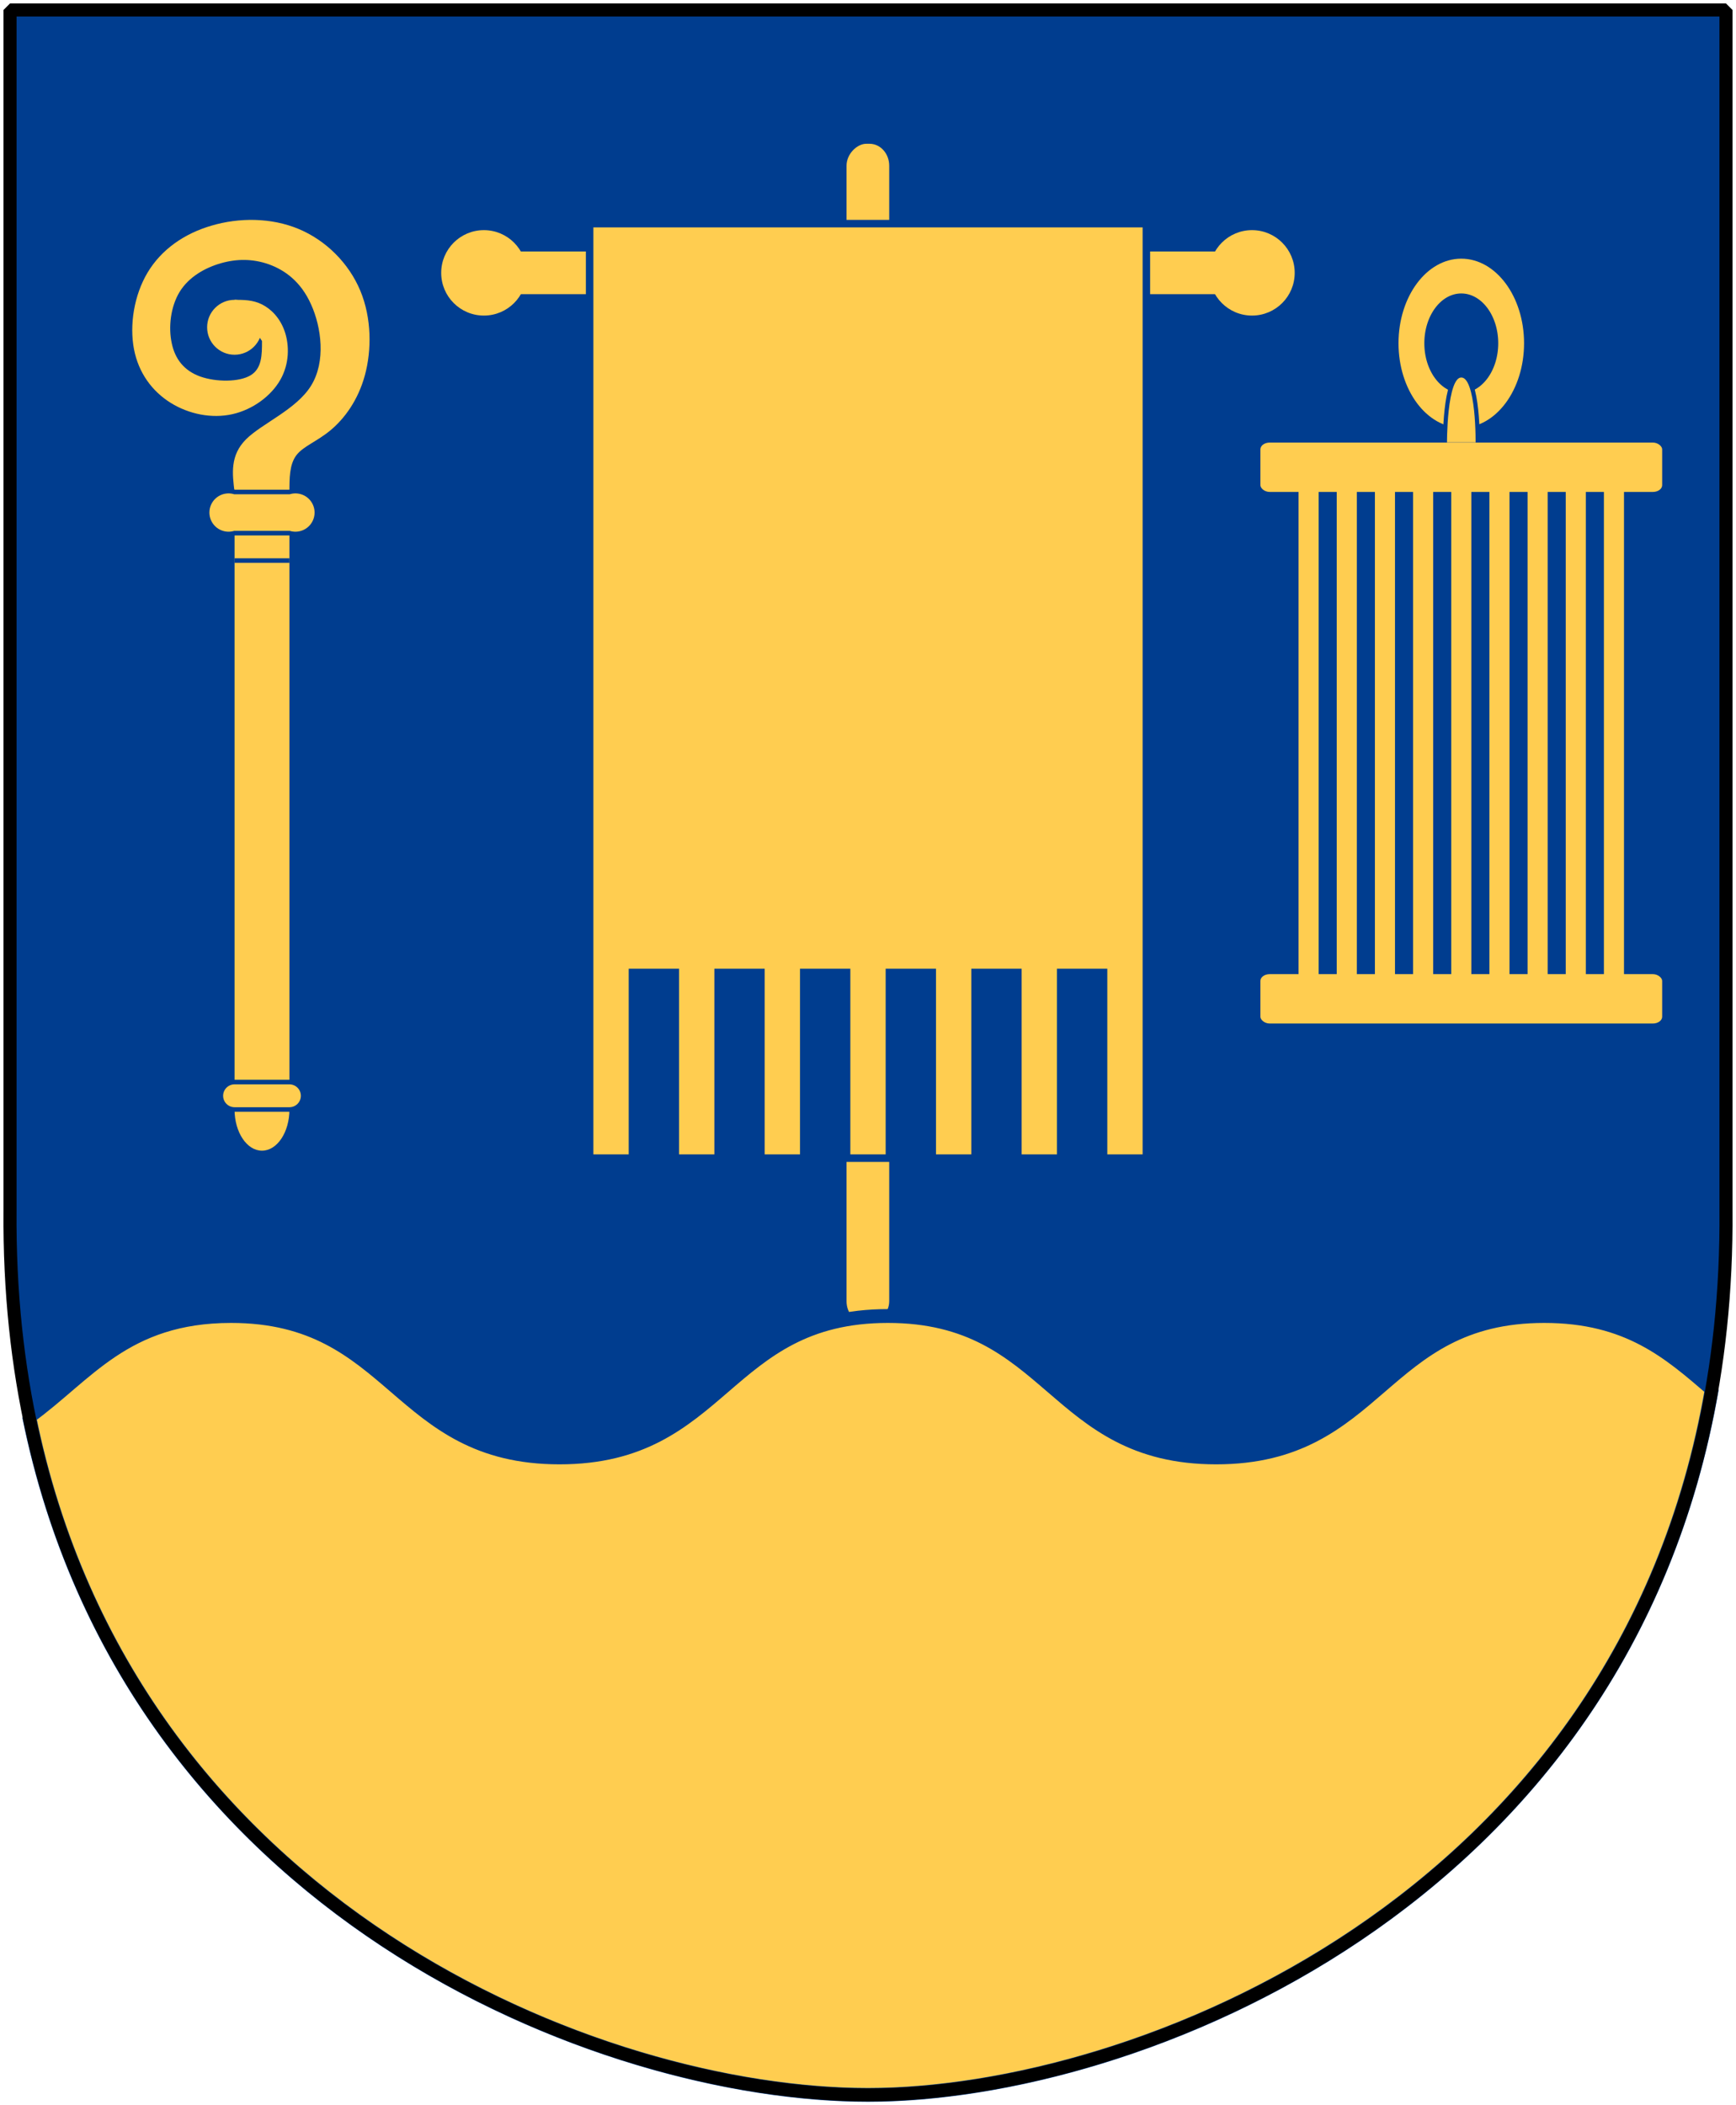 <?xml version="1.0" encoding="UTF-8" standalone="no"?>
<!-- Created with Inkscape (http://www.inkscape.org/) -->
<svg
   xmlns:dc="http://purl.org/dc/elements/1.1/"
   xmlns:cc="http://web.resource.org/cc/"
   xmlns:rdf="http://www.w3.org/1999/02/22-rdf-syntax-ns#"
   xmlns:svg="http://www.w3.org/2000/svg"
   xmlns="http://www.w3.org/2000/svg"
   xmlns:xlink="http://www.w3.org/1999/xlink"
   version="1.0"
   width="251"
   height="304.2"
   id="svg4166">
  <defs
     id="defs4168" />
  <path
     d="M 249.551,1.44 L 1.45,1.44 L 1.45,174.936 C 0.682,268.657 81.739,302.756 125.5,302.756 C 168.494,302.756 250.318,268.657 249.551,174.936 L 249.551,1.44 z "
     style="color:#000000;fill:#003d8f;fill-opacity:1;stroke:none"
     id="Shield" />
  <g
     transform="matrix(0.617,0,0,0.617,48.357,24.497)"
     style="fill:#ffcd50;fill-opacity:1"
     id="Pole">
    <path
       d="M 45.646,16.366 C 45.647,21.628 41.381,25.895 36.118,25.895 C 30.855,25.895 26.589,21.628 26.59,16.366 C 26.589,11.103 30.855,6.836 36.118,6.836 C 41.381,6.836 45.647,11.103 45.646,16.366 L 45.646,16.366 z "
       transform="matrix(1.05,0,0,1.05,-2.907,7.024)"
       style="opacity:1;fill:#ffcd50;fill-opacity:1;stroke:none;stroke-width:1;stroke-miterlimit:4;stroke-dasharray:none;stroke-opacity:1"
       id="path2933" />
    <use
       transform="translate(180,4.48993e-7)"
       style="fill:#ffcd50;fill-opacity:1"
       id="use2935"
       x="0"
       y="0"
       width="251"
       height="304.2"
       xlink:href="#path2933" />
    <rect
       width="180"
       height="10"
       x="35"
       y="19.2"
       style="opacity:1;fill:#ffcd50;fill-opacity:1;stroke:none;stroke-width:1;stroke-miterlimit:4;stroke-dasharray:none;stroke-opacity:1"
       id="rect2931" />
    <rect
       width="276.26"
       height="10"
       rx="5.138"
       ry="4.597"
       x="-270.234"
       y="120"
       transform="matrix(0,-1,1,0,0,0)"
       style="fill:#ffcd50;fill-opacity:1;stroke:none;stroke-width:1;stroke-miterlimit:4;stroke-dasharray:none;stroke-opacity:1"
       id="use3118" />
  </g>
  <path
     d="M 33.407,190.188 C 18.043,190.188 12.576,198.722 4.219,204.75 C 18.718,276 86.737,302.75 125.5,302.75 C 164.288,302.75 234.663,275 247.5,200.75 C 241.408,195.53 235.432,190.188 223.281,190.188 C 199.544,190.188 199.581,210.625 175.844,210.625 C 152.107,210.625 152.112,190.188 128.375,190.188 C 104.638,190.188 104.644,210.625 80.906,210.625 C 57.169,210.625 57.144,190.188 33.407,190.188 z "
     style="color:#000000;fill:#ffcd50;fill-opacity:1;fill-rule:nonzero;stroke:#003d8f;stroke-width:2;stroke-linecap:round;stroke-linejoin:bevel;marker:none;marker-start:none;marker-mid:none;marker-end:none;stroke-miterlimit:4;stroke-dashoffset:0;stroke-opacity:1;visibility:visible;display:block"
     id="Vagskura" />
  <path
     d="M 85.252,32.32 L 165.748,32.32 L 165.748,167.374 L 159.556,167.374 L 159.556,140.541 L 153.364,140.541 L 153.364,167.374 L 147.172,167.374 L 147.172,140.541 L 140.98,140.541 L 140.98,167.374 L 134.788,167.374 L 134.788,140.541 L 128.596,140.541 L 128.596,167.374 L 122.404,167.374 L 122.404,140.541 L 116.212,140.541 L 116.212,167.374 L 110.02,167.374 L 110.02,140.541 L 103.828,140.541 L 103.828,167.374 L 97.636,167.374 L 97.636,140.541 L 91.444,140.541 L 91.444,167.374 L 85.252,167.374 L 85.252,32.32 z "
     style="fill:#ffcd50;fill-opacity:1;stroke:#003d8f;stroke-width:1.085;stroke-miterlimit:4;stroke-opacity:1"
     id="Flagg" />
  <g
     transform="matrix(-2.203634e-2,0,0,2.203634e-2,117.211,18.542)"
     style="fill:#ffcd50;fill-opacity:1;fill-rule:evenodd;stroke:#d40000;stroke-width:10;stroke-linecap:butt;stroke-linejoin:miter;stroke-miterlimit:10;stroke-opacity:1"
     id="PastoralCrook">
    <path
       d="M 3960,1305 C 3960,1205.589 3879.411,1125 3780,1125 C 3680.589,1125 3600,1205.589 3600,1305 C 3600,1404.411 3680.589,1485 3780,1485 C 3879.411,1485 3960,1404.411 3960,1305 z "
       style="fill:#ffcd50;fill-opacity:1;stroke:none;stroke-width:30;stroke-opacity:1"
       id="bischof2/kugel-1" />
    <path
       d="M 3780,6435 C 3780,6285.883 3699.411,6165 3600,6165 C 3500.589,6165 3420,6285.883 3420,6435 C 3420,6584.117 3500.589,6705 3600,6705 C 3699.411,6705 3780,6584.117 3780,6435 z "
       style="fill:#ffcd50;fill-opacity:1;stroke:none;stroke-width:30;stroke-opacity:1"
       id="bischof2/kugel-2" />
    <path
       d="M 3780,1125 C 3720,1125 3660,1125 3600,1155 C 3540,1185 3480,1245 3450,1335 C 3420,1425 3420,1545 3480,1650 C 3540,1755 3660,1845 3795,1875 C 3930,1905 4080,1875 4200,1800 C 4320,1725 4410,1605 4440,1448 C 4470,1290 4440,1095 4350,945 C 4260,795 4110,690 3930,638 C 3750,585 3540,585 3360,660 C 3180,735 3030,885 2955,1065 C 2880,1245 2880,1455 2925,1620 C 2970,1785 3060,1905 3150,1980 C 3240,2055 3330,2085 3375,2145 C 3420,2205 3420,2295 3420,2385 L 3420,6435 L 3780,6435 L 3780,2385 C 3795,2265 3810,2145 3705,2040 C 3600,1935 3375,1845 3278,1688 C 3180,1530 3210,1305 3278,1155 C 3345,1005 3450,930 3555,892 C 3660,855 3765,855 3870,885 C 3975,915 4080,975 4140,1072 C 4200,1170 4215,1305 4192,1410 C 4170,1515 4110,1590 4005,1628 C 3900,1665 3750,1665 3675,1620 C 3600,1575 3600,1485 3600,1395"
       style="fill:#ffcd50;fill-opacity:1;stroke:none;stroke-width:30;stroke-opacity:1"
       id="bischof2/stab-1" />
    <path
       d="M 3420,6435 L 3780,6435 C 3829.706,6435 3870,6394.706 3870,6345 C 3870,6295.294 3829.706,6255 3780,6255 L 3420,6255 C 3370.294,6255 3330,6295.294 3330,6345 C 3330,6394.706 3370.294,6435 3420,6435 z "
       style="fill:#ffcd50;fill-opacity:1;stroke:#003d8f;stroke-width:30;stroke-opacity:1"
       id="bischof2/bund-1" />
    <path
       d="M 3780,2385 L 3420,2385 C 3362.516,2368.226 3300.715,2389.693 3266.008,2438.491 C 3231.3,2487.288 3231.3,2552.712 3266.008,2601.509 C 3300.715,2650.307 3362.516,2671.774 3420,2655 L 3780,2655 C 3837.484,2671.774 3899.285,2650.307 3933.992,2601.509 C 3968.7,2552.712 3968.7,2487.288 3933.992,2438.491 C 3899.285,2389.693 3837.484,2368.226 3780,2385 z "
       style="fill:#ffcd50;fill-opacity:1;stroke:#003d8f;stroke-width:30;stroke-opacity:1"
       id="bischof2/bund-2" />
    <path
       d="M 3420,2835 L 3780,2835"
       style="fill:#ffcd50;fill-opacity:1;stroke:#003d8f;stroke-width:30;stroke-opacity:1"
       id="bischof2/linie-1" />
  </g>
  <g
     transform="matrix(7.261186e-2,0,0,9.77667e-2,182.235,45.03)"
     id="Halster">
    <path
       d="M 400,-64.08 C 338.798,-64.08 289.138,-14.42 289.138,46.782 C 289.138,107.984 338.798,157.644 400,157.644 C 461.202,157.644 510.862,107.984 510.862,46.782 C 510.862,-14.42 461.202,-64.08 400,-64.08 z M 400,-40.935 C 448.418,-40.935 487.718,-1.636 487.718,46.782 C 487.718,95.201 448.418,134.5 400,134.5 C 351.582,134.5 312.282,95.201 312.282,46.782 C 312.282,-1.636 351.582,-40.935 400,-40.935 z "
       style="fill:#000000;fill-opacity:1;stroke:#ffcd50;stroke-width:28.276;stroke-miterlimit:4;stroke-opacity:1"
       id="path3790" />
    <path
       d="M 432.625,197.461 C 432.625,197.461 367.375,197.461 367.375,197.461 C 367.375,197.461 365.892,93.287 400,93.287 C 435.295,93.287 432.625,197.461 432.625,197.461 z "
       style="fill:#ffcd50;fill-opacity:1;fill-rule:evenodd;stroke:#003d8f;stroke-width:8.308;stroke-linecap:butt;stroke-linejoin:miter;stroke-miterlimit:4;stroke-dasharray:none;stroke-opacity:1"
       id="path3799" />
    <rect
       width="800"
       height="72.964"
       rx="18.419"
       ry="10"
       x="0"
       y="193.635"
       style="opacity:1;fill:#ffcd50;fill-opacity:1;stroke:none;stroke-width:0.112;stroke-miterlimit:4;stroke-dasharray:none;stroke-opacity:1"
       id="rect1948" />
    <use
       transform="translate(-2.095947e-6,785.764)"
       id="use1950"
       x="0"
       y="0"
       width="744.094"
       height="1052.362"
       xlink:href="#rect1948" />
    <rect
       width="800"
       height="40"
       x="220.192"
       y="-116"
       transform="matrix(0,1,-1,0,0,0)"
       style="fill:#ffcd50;fill-opacity:1;stroke:none;stroke-width:0.112;stroke-miterlimit:4;stroke-dasharray:none;stroke-opacity:1"
       id="use1952" />
    <use
       transform="translate(76,-2.806)"
       id="use1956"
       x="0"
       y="0"
       width="744.094"
       height="1052.362"
       xlink:href="#use1952" />
    <use
       transform="translate(152,5.613)"
       id="use1958"
       x="0"
       y="0"
       width="744.094"
       height="1052.362"
       xlink:href="#use1952" />
    <use
       transform="translate(228,-2.806)"
       id="use1960"
       x="0"
       y="0"
       width="744.094"
       height="1052.362"
       xlink:href="#use1952" />
    <use
       transform="translate(304,19.644)"
       id="use1962"
       x="0"
       y="0"
       width="744.094"
       height="1052.362"
       xlink:href="#use1952" />
    <use
       transform="translate(380,14.031)"
       id="use1964"
       x="0"
       y="0"
       width="744.094"
       height="1052.362"
       xlink:href="#use1952" />
    <use
       transform="translate(456,16.838)"
       id="use1966"
       x="0"
       y="0"
       width="744.094"
       height="1052.362"
       xlink:href="#use1952" />
    <use
       transform="translate(532,8.419)"
       id="use1968"
       x="0"
       y="0"
       width="744.094"
       height="1052.362"
       xlink:href="#use1952" />
    <use
       transform="translate(608,5.613)"
       id="use1970"
       x="0"
       y="0"
       width="744.094"
       height="1052.362"
       xlink:href="#use1952" />
  </g>
  <path
     d="M 249.551,1.44 L 1.45,1.44 L 1.45,174.936 C 0.682,268.657 81.739,302.756 125.5,302.756 C 168.494,302.756 250.318,268.657 249.551,174.936 L 249.551,1.44 z "
     style="fill:none;fill-opacity:0;stroke:#000000;stroke-width:1.888;stroke-linejoin:bevel"
     id="Frame" />
</svg>
